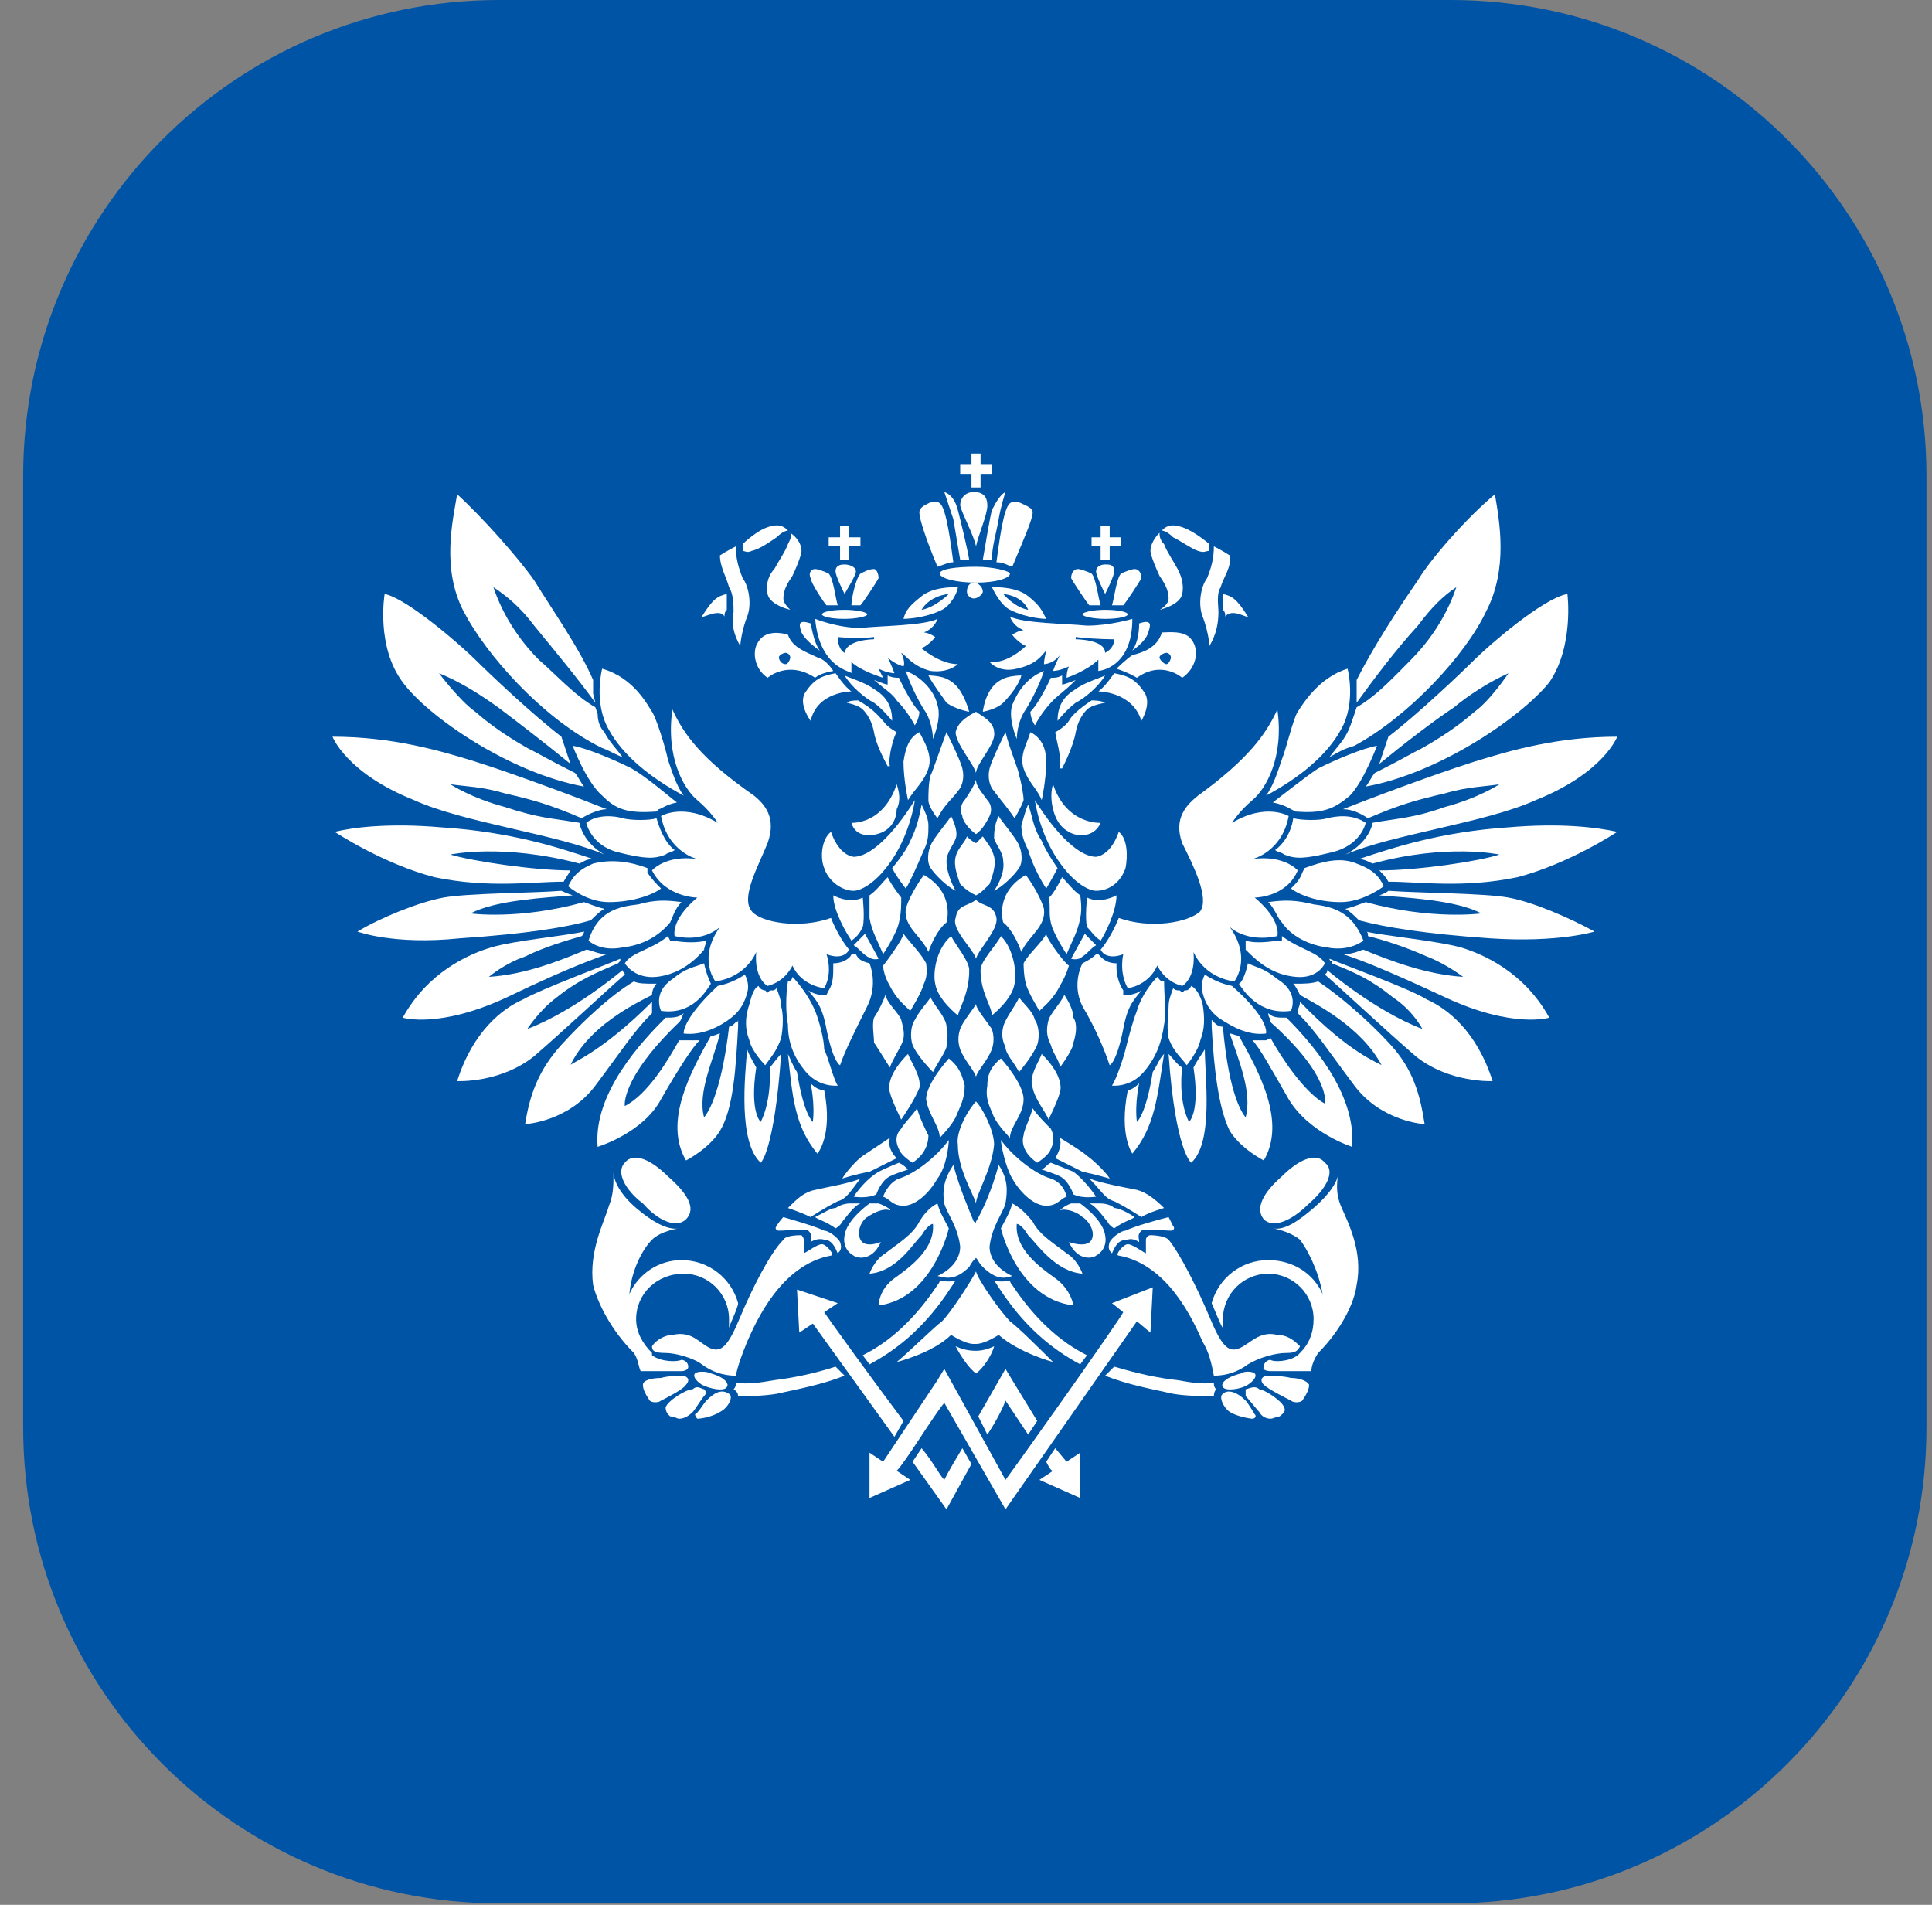 <svg width="71" height="70" viewBox="0 0 71 70" fill="none" xmlns="http://www.w3.org/2000/svg">
<rect x="0" y="0" width="71" height="70" fill="#808080" stroke="none"/>
<g clip-path="url(#clip0_1105_1363)">
<path d="M0.851 17.486C0.851 7.829 8.68 0 18.338 0H53.311C62.968 0 70.797 7.829 70.797 17.486V52.459C70.797 62.117 62.968 69.946 53.311 69.946H18.338C8.68 69.946 0.851 62.117 0.851 52.459V17.486Z" fill="#0054A6"/>
<path d="M24.71 26.072C25.125 26.989 25.793 27.905 27.709 29.237C28.123 29.57 28.539 30.069 28.207 30.986C27.873 31.819 27.207 32.984 27.624 33.485C27.956 33.899 29.373 34.151 30.539 33.733C30.539 33.733 30.786 34.4 31.205 34.9C31.205 34.9 31.038 35.315 30.373 35.066C30.373 35.066 30.622 35.732 30.288 36.316C30.288 36.316 29.454 36.232 29.122 35.483C29.122 35.483 28.873 36.066 28.207 36.232C28.207 36.232 27.709 35.981 27.79 34.983C27.79 34.983 27.458 35.898 26.291 36.066C26.291 36.066 25.625 35.232 26.457 34.066C26.457 34.066 25.874 34.649 24.793 34.4C24.793 34.4 24.627 33.819 25.625 32.984C25.625 32.984 24.461 32.984 23.961 31.985C23.961 31.985 24.461 31.403 25.625 31.569C25.625 31.569 24.542 31.32 24.293 29.988C24.293 29.988 25.125 29.488 26.375 30.237C26.375 30.237 26.125 29.822 25.625 29.403C25.125 28.987 24.461 27.822 24.71 26.072Z" fill="white"/>
<path d="M29.29 39.397C29.122 39.146 29.041 38.897 28.956 38.731C29.122 40.312 29.207 41.395 30.039 42.394C30.039 42.394 30.622 41.727 30.288 40.063C30.122 40.063 29.956 39.978 29.79 39.812C29.79 39.812 29.956 40.561 29.871 41.229C29.871 41.229 29.539 40.978 29.29 39.397Z" fill="white"/>
<path d="M27.791 39.229C27.709 39.063 27.54 38.813 27.458 38.563C27.374 39.563 27.125 41.978 27.957 42.728C27.957 42.728 28.456 42.31 28.707 38.731C28.54 38.897 28.375 39.146 28.29 39.229C28.29 39.229 28.375 40.395 27.957 41.229C27.957 41.229 27.54 40.895 27.791 39.229Z" fill="white"/>
<path d="M25.875 41.063C26.543 40.228 26.792 37.73 26.792 37.73C26.876 37.73 26.959 37.648 27.042 37.564C27.125 37.564 27.125 37.481 27.125 37.481C27.125 37.564 27.125 37.648 27.125 37.73C27.042 39.23 26.959 40.729 26.458 41.561C26.043 42.227 25.211 42.644 25.211 42.644C24.378 41.229 25.377 39.397 26.126 38.065C26.292 38.065 26.376 37.981 26.458 37.981C26.209 38.98 25.626 40.146 25.875 41.063Z" fill="white"/>
<path d="M23.961 36.815C23.961 36.981 23.961 37.066 23.961 37.147C23.961 37.232 23.961 37.232 23.961 37.232C23.295 37.896 22.878 38.563 21.879 39.895C20.879 41.229 19.298 41.312 19.298 41.312C19.466 40.228 19.798 39.312 20.63 38.397C21.464 37.481 22.462 36.564 23.295 36.066C23.461 36.15 23.711 36.15 24.044 36.15C24.127 36.15 24.127 36.15 24.127 36.15C24.044 36.232 23.961 36.398 23.961 36.564C23.295 36.899 21.628 37.73 20.962 39.146C20.962 39.063 22.045 38.731 23.961 36.815Z" fill="white"/>
<path d="M22.712 35.4C22.795 35.315 22.795 35.315 22.795 35.315V35.232C22.211 35.483 19.964 36.316 19.213 36.732C18.464 37.065 17.381 37.896 16.8 39.729C16.8 39.729 18.381 39.812 19.63 38.813C20.879 37.73 22.378 36.316 22.961 35.815C22.961 35.732 22.878 35.732 22.878 35.649C22.878 35.649 21.129 37.147 19.379 37.814C19.379 37.814 19.797 37.147 20.463 36.649C21.296 35.981 21.963 35.732 22.712 35.4Z" fill="white"/>
<path d="M21.379 34.4C21.464 34.317 21.464 34.234 21.464 34.234C20.713 34.4 18.881 34.566 18.048 34.817C17.216 35.066 15.716 35.732 14.801 37.398C14.801 37.398 16.133 37.814 18.631 36.649C21.047 35.483 21.879 35.232 22.296 35.066C21.963 35.066 21.713 34.9 21.545 34.9C20.547 35.315 19.298 35.815 17.966 35.898C17.966 35.898 18.549 35.4 19.298 35.151C19.964 34.817 20.798 34.566 21.379 34.4Z" fill="white"/>
<path d="M21.464 33.151C21.713 33.234 21.879 33.318 22.211 33.401C22.045 33.485 21.879 33.651 21.713 33.819C20.879 34.066 19.38 34.317 16.882 34.483C14.468 34.734 13.136 34.234 13.136 34.234C13.969 33.733 15.384 33.151 16.299 32.984C17.216 32.818 19.631 32.818 20.63 32.735C20.63 32.735 20.798 32.818 21.047 32.902C20.13 32.984 18.214 33.068 17.299 33.567C17.299 33.567 19.048 33.819 21.464 33.151Z" fill="white"/>
<path d="M21.296 31.735C21.463 31.652 21.545 31.569 21.797 31.569C20.547 31.154 18.798 30.569 16.216 30.403C14.301 30.237 12.969 30.403 12.302 30.569C12.302 30.569 14.05 31.735 15.966 32.235C17.966 32.651 19.545 32.401 20.713 32.401C20.797 32.235 20.879 32.153 20.962 31.986C19.63 31.986 17.381 31.652 16.549 31.403C16.549 31.403 18.464 30.986 21.296 31.735Z" fill="white"/>
<path d="M21.296 30.237C21.296 30.32 21.463 30.986 22.211 31.403C20.464 30.652 17.049 30.237 15.218 29.403C12.72 28.405 12.22 27.073 12.22 27.073C14.384 27.073 16.133 27.573 17.466 27.988C19.047 28.488 21.463 29.403 22.295 29.736C22.045 29.736 21.628 29.902 21.379 30.069C20.213 29.57 19.63 29.403 18.549 29.154C17.715 28.905 17.133 28.905 16.55 28.82C16.55 28.82 17.299 29.32 18.549 29.654C19.798 30.069 20.296 30.069 21.296 30.237Z" fill="white"/>
<path d="M21.131 28.405C21.214 28.488 21.38 28.821 21.464 28.905C18.716 28.405 15.717 26.323 14.802 25.076C13.804 23.742 14.136 21.828 14.136 21.828C14.968 21.994 16.968 23.742 17.467 24.242C17.967 24.741 19.547 26.241 20.631 27.073C20.963 28.072 20.963 28.072 20.963 28.072C20.048 27.323 18.965 26.489 18.299 25.991C17.716 25.574 16.968 25.076 16.134 24.741C16.134 24.741 16.883 25.74 17.467 26.157C18.133 26.74 18.799 27.157 19.381 27.489C19.882 27.739 20.131 27.906 21.131 28.405Z" fill="white"/>
<path d="M28.956 36.066C29.041 36.066 29.123 35.981 29.123 35.898C29.29 36.066 29.707 36.564 29.956 37.147C30.122 37.564 30.288 38.231 30.288 38.563C30.454 38.897 30.622 39.646 30.787 39.895C30.787 39.895 30.122 39.978 29.622 39.397C29.123 38.813 28.956 38.231 28.956 37.648C28.873 37.231 28.873 36.564 28.956 36.066Z" fill="white"/>
<path d="M27.873 36.232C27.956 36.398 28.122 36.398 28.122 36.398C28.207 36.483 28.207 36.483 28.207 36.483C28.29 36.398 28.29 36.398 28.29 36.398C28.456 36.398 28.456 36.398 28.539 36.316C28.624 36.564 28.707 36.732 28.707 36.981C28.788 37.231 28.788 37.73 28.707 38.147C28.539 38.647 28.29 38.897 28.122 39.146C28.122 39.146 27.624 38.647 27.54 38.231C27.373 37.814 27.373 37.398 27.54 36.899C27.624 36.564 27.709 36.316 27.873 36.232Z" fill="white"/>
<path d="M26.376 36.232C26.791 36.15 27.125 35.981 27.374 35.815C27.459 35.981 27.54 36.232 27.459 36.483C27.374 36.815 27.208 37.147 26.876 37.398C26.457 37.73 25.793 38.065 25.125 37.981C25.125 37.981 25.044 37.481 26.376 36.232Z" fill="white"/>
<path d="M25.874 35.4C25.958 35.815 26.124 36.15 26.124 36.15C25.958 36.398 25.458 37.315 24.293 37.147C24.293 37.147 23.96 36.483 24.709 35.981C25.209 35.566 25.458 35.566 25.874 35.4Z" fill="white"/>
<path d="M25.959 34.566C25.626 34.649 25.21 34.649 24.711 34.566C24.628 34.566 24.628 34.566 24.628 34.566C24.543 34.4 24.543 34.4 24.543 34.4C23.962 34.9 23.211 34.983 22.962 35.4C22.962 35.4 23.296 35.981 24.128 35.898C24.877 35.815 25.46 35.4 25.875 34.9C25.875 34.817 25.959 34.649 25.959 34.566Z" fill="white"/>
<path d="M24.627 33.899C24.71 33.733 24.793 33.401 25.044 33.151C24.461 33.068 24.044 33.068 23.461 33.234C22.712 33.318 21.963 33.485 21.628 34.566C21.628 34.566 22.045 34.983 22.878 34.817C23.627 34.734 24.21 34.4 24.627 33.899Z" fill="white"/>
<path d="M24.293 32.651C24.127 32.485 23.961 32.319 23.793 32.069C23.793 31.901 23.793 31.901 23.793 31.901C23.129 31.652 22.461 31.569 21.797 31.735C21.212 31.985 21.046 32.235 20.879 32.567C20.879 32.567 21.545 33.151 22.378 33.151C23.21 33.151 23.961 32.902 24.293 32.651Z" fill="white"/>
<path d="M24.46 31.403C24.542 31.32 24.71 31.32 24.793 31.235C24.542 31.069 24.293 30.652 24.127 30.069C23.876 30.154 23.21 30.154 22.878 30.069C22.627 29.988 21.963 29.902 21.545 30.237C21.545 30.237 21.712 31.069 22.712 31.32C23.71 31.569 24.044 31.569 24.46 31.403Z" fill="white"/>
<path d="M24.127 29.822C24.21 29.736 24.21 29.736 24.21 29.736C24.293 29.736 24.461 29.57 24.876 29.488C24.542 29.237 23.793 28.571 23.21 28.239C22.546 27.905 21.545 27.489 21.046 27.406C21.046 27.406 21.545 28.738 22.129 29.237C22.628 29.736 23.044 29.902 24.127 29.822Z" fill="white"/>
<path d="M25.125 29.237C24.876 28.905 24.71 28.405 24.542 27.905C24.461 27.489 24.127 26.407 23.961 26.157C23.793 25.906 23.295 24.908 22.129 24.574C22.129 24.574 21.797 25.825 22.378 26.823C22.878 27.739 23.876 28.571 25.125 29.237Z" fill="white"/>
<path d="M31.454 35.066C31.537 35.232 31.621 35.315 31.953 35.4C31.953 35.4 32.287 36.15 31.87 36.981C31.453 37.814 31.038 38.647 30.872 39.146C30.872 39.146 30.622 39.063 30.372 37.814C30.205 36.899 29.956 36.732 29.706 36.398C29.956 36.564 30.205 36.564 30.205 36.564C30.372 36.564 30.372 36.564 30.372 36.564C30.454 36.398 30.454 36.398 30.454 36.398C30.622 36.15 30.622 35.815 30.622 35.566V35.4C31.038 35.4 31.289 35.151 31.289 35.066C31.289 35.066 31.289 35.066 31.37 35.066C31.454 35.066 31.454 35.066 31.454 35.066Z" fill="white"/>
<path d="M21.797 25.076C21.797 25.242 21.797 25.408 21.797 25.491C21.879 25.825 21.879 25.825 21.879 25.825C21.213 24.908 20.381 23.908 19.63 22.992C19.132 22.326 18.631 21.909 18.132 21.577C18.549 22.826 19.298 23.742 19.798 24.242C20.381 24.74 21.13 25.574 21.879 25.991C21.963 26.241 21.963 26.241 21.963 26.241C21.963 26.489 22.045 26.74 22.211 26.907C22.379 27.239 22.628 27.489 22.878 27.822C22.628 27.739 22.379 27.573 22.129 27.489C21.963 27.406 21.963 27.406 21.963 27.406C19.881 26.323 17.882 24.074 17.05 22.492C16.216 20.911 16.633 19.162 16.8 18.164C17.715 18.996 19.047 20.495 19.63 21.326C20.296 22.41 21.296 23.825 21.797 24.989C21.797 25.076 21.797 25.076 21.797 25.076Z" fill="white"/>
<path d="M50.44 31.735C50.272 31.652 50.106 31.569 49.94 31.569C51.187 31.154 52.937 30.569 55.435 30.403C57.351 30.237 58.683 30.403 59.432 30.569C59.432 30.569 57.683 31.735 55.767 32.235C53.771 32.651 52.187 32.401 51.021 32.401C50.939 32.235 50.855 32.153 50.689 31.986C52.105 31.986 54.354 31.652 55.103 31.403C55.103 31.403 53.186 30.986 50.44 31.735Z" fill="white"/>
<path d="M50.44 30.237C50.44 30.32 50.272 30.986 49.44 31.403C51.187 30.652 54.602 30.237 56.435 29.403C58.934 28.405 59.432 27.073 59.432 27.073C57.267 27.073 55.518 27.573 54.186 27.988C52.604 28.488 50.189 29.403 49.357 29.736C49.689 29.736 50.023 29.902 50.272 30.069C51.44 29.57 52.022 29.403 53.104 29.154C53.937 28.905 54.602 28.905 55.103 28.82C55.103 28.82 54.354 29.32 53.104 29.654C51.938 30.069 51.355 30.069 50.44 30.237Z" fill="white"/>
<path d="M50.523 28.405C50.44 28.488 50.273 28.821 50.189 28.905C52.938 28.405 55.935 26.323 56.935 25.076C57.85 23.742 57.601 21.828 57.601 21.828C56.686 21.994 54.686 23.742 54.187 24.242C53.687 24.741 52.106 26.241 51.022 27.073C50.689 28.072 50.689 28.072 50.689 28.072C51.606 27.323 52.687 26.489 53.438 25.991C53.937 25.574 54.686 25.076 55.435 24.741C55.435 24.741 54.771 25.74 54.187 26.157C53.519 26.74 52.855 27.157 52.272 27.489C51.772 27.739 51.521 27.906 50.523 28.405Z" fill="white"/>
<path d="M49.856 25.076C49.856 25.242 49.856 25.408 49.856 25.491C49.856 25.825 49.856 25.825 49.856 25.825C50.523 24.908 51.272 23.908 52.105 22.992C52.604 22.326 53.021 21.909 53.519 21.577C53.104 22.826 52.355 23.742 51.855 24.242C51.355 24.74 50.605 25.574 49.856 25.991C49.774 26.241 49.774 26.241 49.774 26.241C49.69 26.489 49.608 26.74 49.522 26.907C49.357 27.239 49.108 27.489 48.857 27.822C49.023 27.739 49.273 27.573 49.522 27.489C49.774 27.406 49.774 27.406 49.774 27.406C51.772 26.323 53.853 24.074 54.602 22.492C55.435 20.911 55.103 19.162 54.937 18.164C53.937 18.996 52.604 20.495 52.105 21.326C51.355 22.41 50.44 23.825 49.856 24.989C49.856 25.076 49.856 25.076 49.856 25.076Z" fill="white"/>
<path d="M24.46 37.398C23.627 38.231 21.796 40.146 21.962 42.144C21.962 42.144 23.627 41.646 24.293 40.395C24.958 39.23 25.458 38.479 25.709 38.231C25.541 38.231 25.292 38.231 25.125 38.231C24.958 38.231 24.958 38.231 24.958 38.231C24.542 38.98 23.793 40.228 22.961 40.645C22.961 40.645 22.794 39.646 24.958 37.564C25.043 37.481 25.043 37.398 25.125 37.232C24.958 37.398 24.709 37.398 24.46 37.398Z" fill="white"/>
<path d="M46.943 26.072C46.526 26.989 45.86 27.905 44.028 29.237C43.612 29.57 43.113 30.069 43.446 30.986C43.862 31.819 44.445 32.984 44.111 33.485C43.695 33.899 42.278 34.151 41.114 33.733C41.114 33.733 40.865 34.4 40.448 34.9C40.448 34.9 40.613 35.315 41.279 35.066C41.279 35.066 41.114 35.732 41.446 36.316C41.446 36.316 42.197 36.232 42.53 35.483C42.53 35.483 42.78 36.066 43.446 36.232C43.446 36.232 43.944 35.981 43.862 34.983C43.862 34.983 44.196 35.898 45.36 36.066C45.36 36.066 46.026 35.232 45.194 34.066C45.194 34.066 45.777 34.649 46.943 34.4C46.943 34.4 47.11 33.819 46.109 32.984C46.109 32.984 47.275 32.984 47.692 31.985C47.692 31.985 47.192 31.403 46.026 31.569C46.026 31.569 47.11 31.32 47.358 29.988C47.358 29.988 46.526 29.488 45.276 30.237C45.276 30.237 45.528 29.822 46.026 29.403C46.526 28.987 47.192 27.822 46.943 26.072Z" fill="white"/>
<path d="M42.362 39.397C42.53 39.146 42.61 38.897 42.779 38.731C42.53 40.312 42.446 41.395 41.614 42.394C41.614 42.394 41.114 41.727 41.446 40.063C41.531 40.063 41.695 39.978 41.863 39.812C41.863 39.812 41.695 40.561 41.78 41.229C41.78 41.229 42.112 40.978 42.362 39.397Z" fill="white"/>
<path d="M43.861 39.229C43.943 39.063 44.111 38.813 44.277 38.563C44.277 39.563 44.609 41.978 43.777 42.728C43.777 42.728 43.194 42.31 42.945 38.731C43.112 38.897 43.277 39.146 43.444 39.229C43.444 39.229 43.277 40.395 43.694 41.229C43.694 41.229 44.111 40.895 43.861 39.229Z" fill="white"/>
<path d="M45.776 41.063C45.111 40.228 44.943 37.73 44.943 37.73C44.777 37.73 44.694 37.648 44.609 37.564L44.528 37.481C44.528 37.564 44.528 37.648 44.528 37.73C44.609 39.23 44.777 40.729 45.194 41.561C45.61 42.227 46.443 42.644 46.443 42.644C47.275 41.229 46.275 39.397 45.527 38.065C45.443 38.065 45.275 37.981 45.194 37.981C45.527 38.98 46.026 40.146 45.776 41.063Z" fill="white"/>
<path d="M47.775 36.815C47.775 36.981 47.692 37.066 47.692 37.147C47.692 37.232 47.692 37.232 47.692 37.232C48.358 37.896 48.774 38.563 49.774 39.895C50.774 41.229 52.355 41.312 52.355 41.312C52.187 40.228 51.938 39.312 51.107 38.397C50.272 37.481 49.19 36.564 48.442 36.066C48.191 36.15 47.941 36.15 47.609 36.15H47.526C47.609 36.232 47.692 36.398 47.775 36.564C48.358 36.899 50.023 37.73 50.774 39.146C50.689 39.063 49.608 38.731 47.775 36.815Z" fill="white"/>
<path d="M48.94 35.4C48.94 35.315 48.94 35.315 48.94 35.315C48.857 35.315 48.857 35.232 48.857 35.232C49.44 35.483 51.772 36.316 52.439 36.732C53.187 37.065 54.269 37.896 54.852 39.729C54.852 39.729 53.27 39.812 52.022 38.813C50.774 37.73 49.273 36.316 48.69 35.815C48.774 35.732 48.774 35.732 48.774 35.649C48.774 35.649 50.523 37.147 52.272 37.814C52.272 37.814 51.938 37.147 51.187 36.649C50.357 35.981 49.774 35.732 48.94 35.4Z" fill="white"/>
<path d="M50.272 34.4C50.272 34.317 50.272 34.234 50.189 34.234C50.94 34.4 52.771 34.566 53.687 34.817C54.52 35.066 56.02 35.732 56.935 37.398C56.935 37.398 55.601 37.814 53.104 36.649C50.605 35.483 49.855 35.232 49.357 35.066C49.774 35.066 50.023 34.9 50.106 34.9C51.107 35.315 52.439 35.815 53.771 35.898C53.771 35.898 53.104 35.4 52.439 35.151C51.689 34.817 50.94 34.566 50.272 34.4Z" fill="white"/>
<path d="M50.19 33.151C49.94 33.234 49.774 33.318 49.441 33.401C49.608 33.485 49.774 33.651 49.94 33.819C50.855 34.067 52.355 34.317 54.771 34.483C57.267 34.65 58.599 34.234 58.599 34.234C57.684 33.733 56.352 33.151 55.435 32.984C54.52 32.818 52.106 32.818 51.022 32.735C51.022 32.735 50.94 32.818 50.689 32.902C51.606 32.984 53.519 33.068 54.436 33.567C54.436 33.567 52.604 33.819 50.19 33.151Z" fill="white"/>
<path d="M42.78 36.066C42.611 36.066 42.611 35.981 42.531 35.898C42.363 36.066 41.946 36.564 41.78 37.147C41.614 37.564 41.446 38.231 41.363 38.563C41.279 38.897 41.031 39.646 40.865 39.895C40.865 39.895 41.531 39.978 42.029 39.397C42.531 38.813 42.697 38.231 42.78 37.648C42.863 37.231 42.78 36.564 42.78 36.066Z" fill="white"/>
<path d="M43.778 36.232C43.695 36.398 43.611 36.398 43.528 36.398C43.445 36.483 43.445 36.483 43.445 36.483C43.361 36.398 43.361 36.398 43.361 36.398C43.278 36.398 43.195 36.398 43.113 36.316C43.029 36.564 42.946 36.732 42.946 36.981C42.946 37.231 42.862 37.73 42.946 38.147C43.113 38.647 43.445 38.897 43.611 39.146C43.611 39.146 44.028 38.647 44.111 38.231C44.277 37.814 44.277 37.398 44.196 36.899C44.111 36.564 43.944 36.316 43.778 36.232Z" fill="white"/>
<path d="M45.275 36.232C44.861 36.15 44.527 35.981 44.277 35.815C44.195 35.981 44.111 36.232 44.195 36.483C44.277 36.815 44.444 37.147 44.777 37.398C45.275 37.73 45.859 38.065 46.525 37.981C46.525 37.981 46.691 37.481 45.275 36.232Z" fill="white"/>
<path d="M45.86 35.4C45.777 35.815 45.611 36.15 45.528 36.15C45.692 36.398 46.275 37.315 47.442 37.147C47.442 37.147 47.775 36.483 46.943 35.981C46.443 35.566 46.194 35.566 45.86 35.4Z" fill="white"/>
<path d="M45.777 34.566C46.026 34.649 46.443 34.649 46.943 34.566C47.111 34.566 47.111 34.566 47.111 34.566C47.111 34.4 47.111 34.4 47.111 34.4C47.775 34.9 48.443 34.983 48.69 35.4C48.69 35.4 48.443 35.981 47.609 35.898C46.777 35.815 46.276 35.4 45.777 34.9C45.777 34.817 45.777 34.649 45.777 34.566Z" fill="white"/>
<path d="M47.11 33.899C46.942 33.733 46.859 33.401 46.607 33.151C47.191 33.068 47.608 33.068 48.274 33.234C48.94 33.318 49.689 33.485 50.106 34.566C50.106 34.566 49.607 34.983 48.774 34.817C48.108 34.734 47.442 34.4 47.11 33.899Z" fill="white"/>
<path d="M47.443 32.651C47.609 32.485 47.775 32.319 47.859 32.069C47.941 31.901 47.941 31.901 47.941 31.901C48.607 31.652 49.273 31.486 49.856 31.735C50.523 31.985 50.689 32.235 50.855 32.567C50.855 32.567 50.106 33.151 49.273 33.151C48.442 33.151 47.775 32.902 47.443 32.651Z" fill="white"/>
<path d="M47.192 31.403C47.111 31.32 46.943 31.32 46.86 31.235C47.111 31.069 47.443 30.652 47.526 30.069C47.86 30.154 48.524 30.154 48.775 30.069C49.108 29.988 49.69 29.902 50.19 30.237C50.19 30.237 50.024 31.069 48.941 31.32C47.941 31.569 47.609 31.569 47.192 31.403Z" fill="white"/>
<path d="M47.608 29.822C47.442 29.736 47.442 29.736 47.442 29.736C47.442 29.736 47.191 29.57 46.776 29.488C47.109 29.237 47.94 28.571 48.441 28.239C49.107 27.905 50.105 27.489 50.604 27.406C50.604 27.406 50.105 28.738 49.607 29.237C49.023 29.736 48.606 29.902 47.608 29.822Z" fill="white"/>
<path d="M46.526 29.237C46.776 28.905 46.942 28.405 47.11 27.905C47.275 27.489 47.525 26.407 47.691 26.157C47.859 25.906 48.442 24.908 49.522 24.574C49.522 24.574 49.855 25.825 49.273 26.823C48.774 27.739 47.775 28.571 46.526 29.237Z" fill="white"/>
<path d="M40.28 35.066C40.114 35.232 39.948 35.315 39.781 35.4C39.781 35.4 39.364 36.15 39.781 36.981C40.28 37.814 40.613 38.647 40.78 39.146C40.78 39.146 41.031 39.063 41.279 37.814C41.446 36.899 41.695 36.732 41.946 36.398C41.695 36.564 41.446 36.564 41.446 36.564C41.279 36.564 41.279 36.564 41.279 36.564C41.279 36.398 41.279 36.398 41.279 36.398C41.114 36.15 41.031 35.815 41.031 35.566V35.4C40.613 35.4 40.448 35.151 40.364 35.066C40.364 35.066 40.364 35.066 40.28 35.066Z" fill="white"/>
<path d="M47.275 37.398C48.108 38.231 49.855 40.146 49.689 42.144C49.689 42.144 48.108 41.646 47.358 40.395C46.692 39.23 46.275 38.479 46.026 38.231C46.194 38.231 46.36 38.231 46.526 38.231C46.692 38.147 46.692 38.147 46.692 38.147C47.11 38.897 47.941 40.146 48.69 40.561C48.69 40.561 48.94 39.563 46.692 37.564C46.692 37.398 46.607 37.398 46.607 37.232C46.776 37.398 46.943 37.398 47.275 37.398Z" fill="white"/>
<path d="M34.536 21.078C34.536 20.911 35.119 20.828 35.868 20.828C36.534 20.828 37.117 20.994 37.117 21.078C37.117 21.245 36.618 21.411 35.868 21.411C35.119 21.411 34.536 21.245 34.536 21.078Z" fill="white"/>
<path d="M30.206 22.577C30.206 22.492 30.539 22.41 31.039 22.41C31.454 22.41 31.871 22.492 31.871 22.577C31.871 22.658 31.454 22.743 31.039 22.743C30.539 22.743 30.206 22.658 30.206 22.577Z" fill="white"/>
<path d="M36.118 21.742C36.118 21.827 35.951 21.994 35.785 21.994C35.7 21.994 35.534 21.909 35.534 21.742C35.534 21.576 35.618 21.41 35.785 21.41C35.951 21.41 36.118 21.576 36.118 21.742Z" fill="white"/>
<path d="M34.452 20.828C34.035 19.828 33.787 19.079 33.787 18.828C33.787 18.662 33.953 18.579 34.119 18.496C34.285 18.413 34.452 18.413 34.536 18.496C34.784 18.662 34.953 20.077 35.034 20.662C34.868 20.662 34.702 20.743 34.452 20.828Z" fill="white"/>
<path d="M35.287 20.577C35.367 20.577 35.452 20.577 35.619 20.577C35.535 20.077 35.287 19.079 35.201 18.745C35.119 18.413 34.953 18.164 34.703 18.078C34.703 18.078 34.869 18.579 35.035 19.079C35.119 19.579 35.201 20.077 35.287 20.577Z" fill="white"/>
<path d="M34.619 22.41C33.953 22.743 33.203 22.743 33.203 22.743C33.287 22.41 33.452 22.244 33.868 21.909C34.285 21.577 34.953 21.577 35.2 21.577C35.2 21.743 34.953 22.244 34.619 22.41ZM33.868 22.41C34.368 22.326 34.868 21.828 34.868 21.828C34.119 21.909 33.868 22.41 33.868 22.41Z" fill="white"/>
<path d="M29.956 22.743C29.956 22.743 30.787 23.076 31.622 23.076C32.454 22.992 33.953 22.992 34.452 22.743C34.452 22.743 34.368 23.076 33.953 23.242C33.953 23.242 34.119 23.242 34.368 23.409C34.368 23.409 34.202 23.658 33.869 23.825C33.869 23.825 34.536 24.408 35.2 24.408C35.2 24.408 34.868 24.741 34.202 24.657C33.536 24.491 33.287 24.075 33.12 23.991C33.12 23.991 33.287 24.325 33.203 24.491C33.203 24.491 32.87 24.408 32.621 24.159C32.621 24.159 32.786 24.491 32.87 24.741C32.87 24.741 32.621 24.741 32.288 24.574C32.288 24.574 32.371 24.741 32.454 24.908C32.454 24.908 31.622 24.657 31.289 24.325C31.289 24.325 31.289 24.574 31.289 24.741C31.289 24.657 30.122 24.574 29.956 22.743ZM32.12 23.493C32.12 23.409 32.12 23.409 32.12 23.409C31.537 23.493 30.787 23.409 30.787 23.409C30.787 23.658 30.873 23.908 31.039 23.991C31.122 23.493 32.12 23.493 32.12 23.493Z" fill="white"/>
<path d="M29.79 22.91C29.872 23.325 29.956 23.658 30.122 23.908C30.122 23.908 29.623 23.576 29.455 23.242C29.373 22.992 29.29 22.743 29.79 22.91Z" fill="white"/>
<path d="M30.039 24.159C30.373 24.242 30.622 24.657 30.622 24.657C30.122 24.741 29.956 24.908 29.956 24.908C28.957 24.242 28.208 24.908 28.208 24.908C27.709 24.574 27.625 23.908 27.874 23.576C28.123 23.159 28.707 23.242 28.957 23.326C29.123 23.825 29.707 23.991 30.039 24.159ZM28.873 24.408C28.957 24.408 29.041 24.242 29.041 24.159C29.041 24.075 28.957 23.991 28.873 23.991C28.789 23.991 28.624 24.075 28.624 24.159C28.624 24.242 28.707 24.408 28.873 24.408Z" fill="white"/>
<path d="M30.707 24.74C30.707 24.74 31.039 25.242 31.289 25.408C31.289 25.408 30.039 25.408 29.79 26.489C29.79 26.489 29.29 25.825 29.622 25.408C29.956 24.908 30.288 24.823 30.707 24.74Z" fill="white"/>
<path d="M32.12 24.99C32.12 24.99 32.536 25.157 32.621 25.157C32.621 25.157 32.621 24.908 32.621 24.823C32.786 24.908 32.953 24.908 33.036 24.908C33.036 24.908 33.452 25.825 33.787 26.157C33.787 26.157 33.787 26.407 33.619 26.655C33.619 26.655 33.368 26.157 32.953 25.74C32.786 25.491 32.621 25.408 32.12 24.99Z" fill="white"/>
<path d="M31.039 24.823C31.205 24.908 31.788 25.076 32.12 25.323C32.537 25.574 32.786 25.906 32.786 26.489C32.786 26.489 32.454 26.072 32.12 25.825C31.788 25.657 31.29 25.242 31.039 24.823Z" fill="white"/>
<path d="M31.038 20.743C31.205 20.743 31.454 20.828 31.454 20.994C31.454 21.16 31.122 21.66 31.038 21.827C30.956 21.66 30.706 21.16 30.706 20.994C30.706 20.743 30.956 20.743 31.038 20.743Z" fill="white"/>
<path d="M30.786 22.244C30.706 21.994 30.622 21.245 30.454 21.079C30.288 20.994 30.039 20.911 29.956 20.911C29.79 20.911 29.707 21.079 29.79 21.245C29.79 21.411 30.288 22.16 30.372 22.244C30.539 22.244 30.454 22.244 30.786 22.244Z" fill="white"/>
<path d="M31.289 22.244C31.289 21.994 31.453 21.245 31.621 21.079C31.787 20.994 31.953 20.911 32.12 20.911C32.204 20.911 32.287 21.079 32.287 21.245C32.204 21.411 31.706 22.16 31.621 22.244C31.537 22.244 31.537 22.244 31.289 22.244Z" fill="white"/>
<path d="M31.621 19.745H31.205V19.33H30.872V19.745H30.454V20.077H30.872V20.577H31.205V20.077H31.621V19.745Z" fill="white"/>
<path d="M26.624 22.658C26.624 22.576 26.624 22.492 26.709 22.41C26.709 22.16 26.709 21.994 26.709 21.828C26.375 21.909 26.207 21.994 25.792 22.658C25.792 22.743 26.456 22.326 26.624 22.658Z" fill="white"/>
<path d="M27.207 23.742C27.207 23.576 27.292 23.076 27.458 22.658C27.624 22.244 27.54 21.577 27.292 21.245C27.124 20.828 27.041 20.496 27.041 20.077C27.041 20.077 26.709 20.245 26.457 20.411C26.457 20.828 26.709 21.245 26.791 21.577C26.958 21.828 26.958 22.244 26.958 22.492C26.875 22.91 26.958 23.326 27.207 23.742Z" fill="white"/>
<path d="M27.292 20.245C27.292 20.245 27.292 20.077 27.292 19.996C27.292 19.996 27.873 19.411 28.374 19.33C28.707 19.245 28.873 19.411 28.956 19.496C28.956 19.496 28.788 19.496 28.539 19.745C28.29 19.911 27.956 20.162 27.624 20.245C27.458 20.329 27.373 20.245 27.292 20.245Z" fill="white"/>
<path d="M29.041 19.579C29.29 19.745 29.455 19.996 29.455 20.245C29.455 20.411 29.207 20.994 29.123 21.16C28.956 21.411 28.789 21.66 28.789 21.994C28.789 22.16 28.956 22.326 29.041 22.41C29.041 22.41 28.291 22.244 28.207 21.827C28.123 21.411 28.291 21.078 28.457 20.911C28.54 20.743 28.873 20.245 28.956 19.996C29.041 19.828 29.123 19.662 29.041 19.579Z" fill="white"/>
<path d="M33.287 24.657C33.452 25.157 33.702 25.657 33.953 26.072C34.202 26.407 34.285 26.907 34.285 27.156C34.285 27.156 34.619 26.407 34.451 25.906C34.368 25.491 33.953 24.908 33.287 24.657Z" fill="white"/>
<path d="M34.118 24.823C34.118 24.823 34.618 24.823 34.867 24.989C35.2 25.157 35.45 25.574 35.618 26.157C35.618 26.157 35.118 26.072 34.783 25.824C34.618 25.574 34.285 25.157 34.118 24.823Z" fill="white"/>
<path d="M31.537 25.74C31.453 25.74 31.204 25.74 31.121 25.825C31.121 25.825 31.537 25.906 31.706 26.072C31.87 26.241 32.038 26.489 32.119 26.907C32.204 27.406 32.536 27.988 32.621 28.156C32.702 28.156 32.702 28.156 32.702 28.156C32.621 27.822 32.87 26.989 32.953 26.907C32.953 26.907 32.621 26.74 32.453 26.489C32.287 26.323 32.119 26.072 31.537 25.74Z" fill="white"/>
<path d="M33.787 26.907C33.953 27.24 34.285 27.739 34.119 28.239C33.953 28.738 33.619 28.987 33.369 29.404C33.369 29.404 33.203 28.654 33.203 27.989C33.287 27.406 33.452 27.073 33.787 26.907Z" fill="white"/>
<path d="M34.783 26.907C34.783 26.907 35.286 27.905 35.366 28.239C35.45 28.571 35.366 28.905 35.2 29.071C35.034 29.32 34.701 29.57 34.451 30.07C34.451 30.07 34.118 29.654 34.118 29.404C34.118 29.237 34.118 28.738 34.202 28.488C34.285 28.322 34.535 27.573 34.783 26.907Z" fill="white"/>
<path d="M34.953 29.988C34.868 30.154 34.285 30.82 34.202 31.069C34.119 31.235 34.035 31.652 34.202 31.901C34.368 32.153 34.784 32.567 35.119 32.735C35.119 32.735 34.784 32.153 34.784 31.652C34.784 31.32 35.034 31.069 35.119 30.82C35.2 30.652 35.119 30.32 34.953 29.988Z" fill="white"/>
<path d="M33.869 29.57C33.953 29.736 34.119 30.07 34.119 30.32C34.119 30.652 34.119 30.903 33.953 31.235C33.703 31.82 33.452 32.401 33.287 32.652C33.287 32.652 32.954 32.235 32.786 31.901C32.786 31.901 33.287 31.32 33.452 30.903C33.703 30.403 33.787 29.988 33.869 29.57Z" fill="white"/>
<path d="M33.62 29.403C33.62 29.403 33.452 30.737 32.622 31.819C32.12 32.485 31.622 32.735 31.371 32.735C30.956 32.735 30.455 32.401 30.289 31.901C30.122 31.486 30.206 30.82 30.539 30.569C30.539 30.569 30.787 31.403 31.371 31.486C31.954 31.486 32.786 30.737 33.62 29.403Z" fill="white"/>
<path d="M32.953 28.821C33.036 29.071 33.119 29.404 32.953 29.736C32.953 30.07 32.785 30.403 32.453 30.569C32.12 30.737 31.453 30.82 31.289 30.237C31.289 30.237 32.453 30.32 32.953 28.821Z" fill="white"/>
<path d="M34.953 34.4C35.119 34.734 35.619 35.315 35.619 35.649C35.619 36.483 35.287 36.981 35.201 37.315C35.201 37.315 34.452 36.732 34.369 36.15C34.285 35.815 34.369 34.9 34.953 34.4Z" fill="white"/>
<path d="M34.119 34.983C34.202 34.734 34.451 34.151 34.783 33.899C34.783 33.899 35.119 32.818 33.953 32.153C33.953 32.153 33.452 32.818 33.287 33.401C33.202 34.066 33.868 34.4 34.119 34.983Z" fill="white"/>
<path d="M32.621 32.235C32.454 32.401 32.205 32.735 31.954 32.902C31.954 32.902 31.954 33.401 31.954 33.733C32.038 34.234 32.288 34.65 32.454 35.066C32.454 35.066 32.953 34.317 33.037 33.899C33.12 33.567 33.12 33.234 33.12 32.984C33.12 32.984 32.786 32.567 32.621 32.235Z" fill="white"/>
<path d="M31.289 34.566C31.122 34.317 30.622 33.485 30.622 32.902C30.622 32.902 31.205 33.234 31.706 32.984C31.706 32.984 31.788 33.733 31.706 34.066C31.622 34.234 31.537 34.4 31.289 34.566Z" fill="white"/>
<path d="M31.371 34.734C31.454 34.649 31.706 34.4 31.788 34.317C31.788 34.317 32.204 35.066 32.287 35.232C32.287 35.232 32.12 35.315 31.871 35.151C31.621 34.983 31.621 34.9 31.371 34.734Z" fill="white"/>
<path d="M33.203 34.317C33.203 34.483 32.537 35.4 32.454 35.483C32.454 35.483 32.454 35.815 32.703 36.232C32.953 36.732 33.287 36.981 33.452 37.147C33.452 37.147 33.869 36.483 33.953 36.15C34.119 35.815 34.035 35.483 34.035 35.4C33.869 35.066 33.452 34.649 33.203 34.317Z" fill="white"/>
<path d="M34.202 36.649C34.285 36.899 34.784 37.398 34.784 37.73C34.868 38.065 34.784 38.313 34.784 38.479C34.702 38.731 34.452 39.063 34.285 39.397C34.285 39.397 33.703 38.812 33.536 38.397C33.452 38.147 33.452 37.73 33.62 37.481C33.787 37.147 34.035 36.899 34.202 36.649Z" fill="white"/>
<path d="M32.537 36.564C32.622 36.899 33.037 37.232 33.12 37.481C33.203 37.815 33.288 38.065 33.12 38.397C32.954 38.731 32.786 38.98 32.703 39.23C32.703 39.23 32.288 38.563 32.12 38.313C32.12 38.065 32.039 37.648 32.12 37.398C32.288 37.147 32.454 36.815 32.537 36.564Z" fill="white"/>
<path d="M34.869 38.897C34.869 38.897 34.035 39.812 34.035 40.395C34.12 40.978 34.536 41.395 34.536 41.812C34.536 41.812 34.953 41.395 35.119 41.063C35.287 40.644 35.452 40.395 35.452 39.895C35.367 39.563 35.287 39.23 34.869 38.897Z" fill="white"/>
<path d="M33.369 38.731C33.452 38.98 33.869 39.563 33.788 39.978C33.62 40.395 33.288 40.895 33.12 41.144C33.12 41.144 32.786 40.478 32.703 40.146C32.622 39.895 32.703 39.397 33.369 38.731Z" fill="white"/>
<path d="M41.446 22.577C41.446 22.492 41.114 22.41 40.612 22.41C40.198 22.41 39.78 22.492 39.78 22.577C39.78 22.658 40.198 22.743 40.612 22.743C41.114 22.743 41.446 22.658 41.446 22.577Z" fill="white"/>
<path d="M35.868 20.077C35.952 19.662 36.285 18.913 36.285 18.579C36.285 18.247 36.118 18.078 35.785 18.078C35.535 18.078 35.287 18.247 35.287 18.579C35.367 18.913 35.785 19.662 35.868 20.077Z" fill="white"/>
<path d="M37.2 20.828C37.616 19.828 37.95 19.079 37.95 18.828C37.95 18.662 37.698 18.579 37.533 18.496C37.366 18.413 37.2 18.413 37.116 18.496C36.867 18.662 36.7 20.077 36.618 20.662C36.867 20.662 36.95 20.743 37.2 20.828Z" fill="white"/>
<path d="M36.451 20.577C36.367 20.577 36.202 20.577 36.117 20.577C36.202 20.077 36.367 19.079 36.451 18.745C36.619 18.413 36.783 18.164 36.951 18.078C36.951 18.078 36.783 18.579 36.7 19.079C36.619 19.579 36.451 20.077 36.451 20.577Z" fill="white"/>
<path d="M36.451 21.577C36.7 21.577 37.366 21.577 37.784 21.909C38.2 22.244 38.283 22.41 38.449 22.743C38.449 22.743 37.784 22.743 37.117 22.41C36.783 22.244 36.534 21.743 36.451 21.577ZM36.868 21.828C36.868 21.828 37.284 22.326 37.784 22.41C37.784 22.41 37.617 21.909 36.868 21.828Z" fill="white"/>
<path d="M40.363 24.657C40.363 24.574 40.363 24.242 40.363 24.242C39.948 24.657 39.197 24.908 39.197 24.908C39.197 24.657 39.282 24.491 39.282 24.491C38.95 24.657 38.699 24.657 38.699 24.657C38.781 24.408 38.95 24.075 38.95 24.075C38.699 24.408 38.365 24.408 38.365 24.408C38.365 24.242 38.448 23.908 38.448 23.908C38.282 24.075 38.116 24.408 37.366 24.574C36.7 24.741 36.366 24.325 36.366 24.325C37.033 24.408 37.698 23.742 37.698 23.742C37.366 23.576 37.2 23.326 37.2 23.326C37.449 23.159 37.616 23.159 37.616 23.159C37.2 22.992 37.117 22.658 37.117 22.658C37.616 22.91 39.116 22.91 39.948 22.992C40.78 22.992 41.613 22.743 41.613 22.743C41.613 24.574 40.363 24.657 40.363 24.657ZM40.612 23.991C40.78 23.908 40.946 23.742 40.946 23.493C40.946 23.493 40.199 23.493 39.531 23.409C39.531 23.493 39.531 23.493 39.531 23.493C39.531 23.493 40.612 23.493 40.612 23.991Z" fill="white"/>
<path d="M41.863 22.91C41.863 23.325 41.78 23.658 41.614 23.908C41.614 23.908 42.112 23.576 42.197 23.242C42.278 22.992 42.363 22.743 41.863 22.91Z" fill="white"/>
<path d="M42.697 23.242C42.946 23.242 43.529 23.159 43.778 23.493C44.112 23.908 43.944 24.574 43.446 24.908C43.446 24.908 42.697 24.242 41.78 24.908C41.78 24.908 41.531 24.741 41.031 24.574C41.031 24.574 41.363 24.242 41.614 24.075C41.946 23.991 42.531 23.825 42.697 23.242ZM43.029 24.159C43.029 24.075 42.946 23.991 42.863 23.991C42.78 23.991 42.611 24.075 42.611 24.159C42.611 24.242 42.78 24.408 42.863 24.408C42.946 24.408 43.029 24.242 43.029 24.159Z" fill="white"/>
<path d="M40.946 24.74C40.946 24.74 40.612 25.242 40.363 25.408C40.363 25.408 41.613 25.408 41.945 26.489C41.945 26.489 42.362 25.825 42.028 25.408C41.695 24.908 41.362 24.823 40.946 24.74Z" fill="white"/>
<path d="M39.532 24.99C39.532 24.99 39.116 25.157 39.032 25.157C39.032 25.157 39.032 24.908 39.032 24.823C38.866 24.908 38.781 24.908 38.617 24.908C38.617 24.908 38.2 25.825 37.866 26.157C37.866 26.157 37.866 26.407 38.032 26.655C38.032 26.655 38.283 26.157 38.7 25.74C38.95 25.491 39.116 25.408 39.532 24.99Z" fill="white"/>
<path d="M40.612 24.823C40.448 24.908 39.865 25.076 39.531 25.323C39.116 25.574 38.865 25.906 38.865 26.489C38.865 26.489 39.197 26.072 39.531 25.825C39.865 25.657 40.363 25.242 40.612 24.823Z" fill="white"/>
<path d="M40.613 20.743C40.448 20.743 40.28 20.828 40.28 20.994C40.28 21.16 40.531 21.66 40.613 21.827C40.697 21.66 40.946 21.16 40.946 20.994C40.946 20.743 40.78 20.743 40.613 20.743Z" fill="white"/>
<path d="M40.865 22.244C40.947 21.994 41.031 21.245 41.197 21.079C41.363 20.994 41.614 20.911 41.696 20.911C41.863 20.911 41.946 21.079 41.946 21.245C41.863 21.411 41.363 22.16 41.279 22.244C41.114 22.244 41.197 22.244 40.865 22.244Z" fill="white"/>
<path d="M40.448 22.244C40.364 21.994 40.28 21.245 40.114 21.079C39.948 20.994 39.697 20.911 39.614 20.911C39.448 20.911 39.364 21.079 39.364 21.245C39.448 21.411 39.948 22.16 40.031 22.244C40.114 22.244 40.114 22.244 40.448 22.244Z" fill="white"/>
<path d="M40.114 19.745H40.447V19.33H40.78V19.745H41.196V20.077H40.78V20.577H40.447V20.077H40.114V19.745Z" fill="white"/>
<path d="M35.287 17.081H35.701V16.665H36.035V17.081H36.451V17.413H36.035V17.913H35.701V17.413H35.287V17.081Z" fill="white"/>
<path d="M45.028 22.658C45.028 22.576 45.028 22.492 44.944 22.41C44.944 22.16 44.944 21.994 44.944 21.828C45.276 21.909 45.443 21.994 45.86 22.658C45.86 22.743 45.276 22.326 45.028 22.658Z" fill="white"/>
<path d="M44.445 23.742C44.445 23.576 44.36 23.076 44.196 22.658C44.028 22.244 44.111 21.577 44.36 21.245C44.528 20.828 44.609 20.496 44.609 20.077C44.609 20.077 44.943 20.245 45.194 20.411C45.275 20.828 44.943 21.245 44.861 21.577C44.694 21.828 44.777 22.244 44.777 22.492C44.777 22.91 44.694 23.326 44.445 23.742Z" fill="white"/>
<path d="M44.445 20.245C44.445 20.245 44.445 20.077 44.445 19.996C44.445 19.996 43.778 19.411 43.278 19.33C42.946 19.245 42.78 19.411 42.697 19.496C42.697 19.496 42.863 19.496 43.113 19.745C43.446 19.911 43.778 20.162 44.028 20.245C44.278 20.329 44.278 20.245 44.445 20.245Z" fill="white"/>
<path d="M42.611 19.579C42.446 19.745 42.278 19.996 42.278 20.245C42.278 20.411 42.53 20.994 42.611 21.16C42.779 21.411 42.946 21.66 42.946 21.994C42.946 22.16 42.779 22.326 42.611 22.41C42.611 22.41 43.361 22.244 43.446 21.827C43.529 21.411 43.361 21.078 43.278 20.911C43.195 20.743 42.863 20.245 42.779 19.996C42.611 19.828 42.611 19.662 42.611 19.579Z" fill="white"/>
<path d="M38.366 24.657C38.2 25.157 37.95 25.657 37.698 26.072C37.449 26.407 37.366 26.907 37.366 27.156C37.366 27.156 37.034 26.407 37.2 25.906C37.366 25.491 37.698 24.908 38.366 24.657Z" fill="white"/>
<path d="M37.534 24.823C37.534 24.823 37.034 24.823 36.783 24.989C36.451 25.157 36.202 25.574 36.117 26.157C36.117 26.157 36.619 26.072 36.868 25.824C37.117 25.574 37.449 25.157 37.534 24.823Z" fill="white"/>
<path d="M40.115 25.74C40.2 25.74 40.449 25.74 40.613 25.825C40.613 25.825 40.115 25.906 39.949 26.072C39.781 26.241 39.615 26.489 39.532 26.907C39.449 27.406 39.117 28.072 39.032 28.239C38.951 28.239 38.951 28.239 38.951 28.239C39.032 27.822 38.782 27.073 38.782 26.907C38.782 26.907 39.117 26.74 39.283 26.489C39.365 26.323 39.615 26.072 40.115 25.74Z" fill="white"/>
<path d="M37.865 26.907C37.784 27.24 37.448 27.739 37.616 28.239C37.784 28.738 38.116 28.987 38.282 29.404C38.282 29.404 38.448 28.654 38.448 27.989C38.448 27.406 38.199 27.073 37.865 26.907Z" fill="white"/>
<path d="M35.868 28.405C35.868 28.072 36.618 27.323 36.534 26.907C36.534 26.489 35.951 26.241 35.868 26.157C35.7 26.241 35.2 26.489 35.119 26.907C35.119 27.323 35.785 28.072 35.868 28.405Z" fill="white"/>
<path d="M36.951 26.907C36.951 26.907 36.451 27.905 36.367 28.239C36.285 28.571 36.367 28.905 36.534 29.071C36.7 29.32 36.951 29.57 37.285 30.07C37.285 30.07 37.534 29.654 37.617 29.404C37.617 29.237 37.534 28.738 37.45 28.488C37.45 28.322 37.117 27.573 36.951 26.907Z" fill="white"/>
<path d="M35.867 30.652C36.116 30.486 36.284 30.154 36.365 29.988C36.45 29.822 36.45 29.57 36.284 29.404C36.116 29.154 35.867 28.905 35.867 28.654C35.784 28.905 35.618 29.154 35.45 29.404C35.286 29.57 35.286 29.822 35.366 29.988C35.366 30.154 35.618 30.486 35.867 30.652Z" fill="white"/>
<path d="M36.699 29.988C36.782 30.154 37.365 30.82 37.448 31.069C37.533 31.235 37.616 31.652 37.448 31.901C37.284 32.153 36.867 32.567 36.533 32.735C36.533 32.735 36.95 32.153 36.867 31.652C36.867 31.32 36.618 31.069 36.533 30.82C36.533 30.652 36.533 30.32 36.699 29.988Z" fill="white"/>
<path d="M37.784 29.57C37.698 29.736 37.617 30.07 37.534 30.32C37.534 30.652 37.617 30.903 37.784 31.235C37.95 31.82 38.283 32.401 38.449 32.652C38.449 32.652 38.699 32.235 38.865 31.901C38.865 31.901 38.449 31.32 38.283 30.903C37.95 30.403 37.95 29.988 37.784 29.57Z" fill="white"/>
<path d="M38.031 29.403C38.031 29.403 38.199 30.737 39.031 31.819C39.53 32.485 40.03 32.735 40.279 32.735C40.779 32.735 41.196 32.401 41.362 31.901C41.445 31.486 41.445 30.82 41.113 30.569C41.113 30.569 40.864 31.403 40.279 31.486C39.697 31.486 38.864 30.737 38.031 29.403Z" fill="white"/>
<path d="M38.699 28.821C38.616 29.071 38.616 29.404 38.699 29.736C38.78 30.07 38.949 30.403 39.282 30.569C39.531 30.737 40.198 30.82 40.447 30.237C40.447 30.237 39.197 30.32 38.699 28.821Z" fill="white"/>
<path d="M35.868 32.903C36.034 32.818 36.117 32.735 36.366 32.486C36.451 32.235 36.618 31.82 36.534 31.486C36.451 31.154 36.285 30.986 36.117 30.737C36.034 30.82 35.951 30.903 35.868 30.986C35.7 30.903 35.619 30.82 35.534 30.737C35.451 30.986 35.2 31.154 35.119 31.486C35.034 31.82 35.2 32.235 35.286 32.486C35.534 32.735 35.7 32.818 35.868 32.903Z" fill="white"/>
<path d="M35.868 35.232C35.951 34.9 36.7 34.151 36.618 33.733C36.534 33.234 36.117 33.318 35.868 33.068C35.534 33.318 35.2 33.234 35.119 33.733C34.953 34.151 35.785 34.9 35.868 35.232Z" fill="white"/>
<path d="M36.783 34.4C36.618 34.734 36.034 35.315 36.034 35.649C36.034 36.483 36.451 36.981 36.451 37.315C36.451 37.315 37.2 36.732 37.284 36.15C37.366 35.815 37.284 34.9 36.783 34.4Z" fill="white"/>
<path d="M37.533 34.983C37.449 34.734 37.199 34.151 36.867 33.899C36.867 33.899 36.533 32.818 37.698 32.153C37.698 32.153 38.199 32.818 38.365 33.401C38.448 34.066 37.784 34.4 37.533 34.983Z" fill="white"/>
<path d="M39.032 32.235C39.198 32.401 39.449 32.735 39.698 32.902C39.698 32.902 39.781 33.401 39.698 33.733C39.615 34.234 39.364 34.65 39.198 35.066C39.198 35.066 38.7 34.317 38.617 33.899C38.534 33.567 38.617 33.234 38.534 32.984C38.617 32.984 38.866 32.567 39.032 32.235Z" fill="white"/>
<path d="M40.448 34.566C40.613 34.317 41.031 33.485 41.031 32.902C41.031 32.902 40.448 33.234 39.948 32.984C39.948 32.984 39.865 33.733 39.948 34.066C40.114 34.234 40.199 34.4 40.448 34.566Z" fill="white"/>
<path d="M40.28 34.734C40.199 34.649 39.948 34.4 39.865 34.317C39.865 34.317 39.448 35.066 39.364 35.232C39.364 35.232 39.614 35.315 39.781 35.151C40.031 34.983 40.031 34.9 40.28 34.734Z" fill="white"/>
<path d="M38.449 34.317C38.449 34.483 39.116 35.4 39.282 35.483C39.282 35.483 39.198 35.815 38.95 36.232C38.699 36.732 38.365 36.981 38.199 37.147C38.199 37.147 37.784 36.483 37.698 36.15C37.617 35.815 37.617 35.483 37.617 35.4C37.784 35.066 38.282 34.649 38.449 34.317Z" fill="white"/>
<path d="M35.867 39.563C35.95 39.312 36.284 38.98 36.45 38.563C36.533 38.313 36.533 38.065 36.45 37.815C36.284 37.564 35.867 37.066 35.867 36.899C35.784 37.066 35.366 37.564 35.286 37.815C35.2 38.065 35.2 38.313 35.286 38.563C35.45 38.98 35.784 39.312 35.867 39.563Z" fill="white"/>
<path d="M37.449 36.649C37.366 36.899 36.951 37.398 36.868 37.73C36.783 38.065 36.868 38.313 36.951 38.479C36.951 38.731 37.284 39.063 37.449 39.397C37.449 39.397 37.95 38.812 38.117 38.397C38.2 38.147 38.2 37.73 38.032 37.481C37.95 37.147 37.617 36.899 37.449 36.649Z" fill="white"/>
<path d="M39.115 36.564C38.949 36.899 38.616 37.232 38.533 37.481C38.448 37.815 38.448 38.065 38.616 38.397C38.699 38.731 38.949 38.98 38.949 39.23C38.949 39.23 39.448 38.563 39.448 38.313C39.531 38.065 39.614 37.648 39.448 37.398C39.448 37.147 39.282 36.815 39.115 36.564Z" fill="white"/>
<path d="M35.867 44.225C35.867 43.892 36.45 42.977 36.533 42.062C36.533 41.561 36.117 40.729 35.867 40.478C35.618 40.729 35.118 41.561 35.2 42.062C35.2 42.977 35.784 43.892 35.867 44.225Z" fill="white"/>
<path d="M36.783 38.897C36.783 38.897 37.616 39.812 37.616 40.395C37.616 40.978 37.116 41.395 37.116 41.812C37.116 41.812 36.7 41.395 36.533 41.063C36.366 40.644 36.201 40.395 36.284 39.895C36.284 39.563 36.366 39.23 36.783 38.897Z" fill="white"/>
<path d="M38.283 38.731C38.2 38.98 37.784 39.563 37.95 39.978C38.032 40.395 38.449 40.895 38.533 41.144C38.533 41.144 38.865 40.478 38.95 40.146C39.032 39.895 38.95 39.397 38.283 38.731Z" fill="white"/>
<path d="M36.366 45.807C36.451 45.058 36.867 44.559 36.951 44.225C37.034 43.727 37.034 43.31 36.7 42.81C36.451 43.727 36.117 44.475 35.868 44.892V44.975C35.868 44.975 35.868 44.892 35.785 44.892C35.619 44.475 35.286 43.727 35.034 42.81C34.702 43.31 34.619 43.727 34.702 44.225C34.784 44.559 35.2 45.058 35.286 45.807C35.286 46.558 34.452 46.89 34.452 46.89C34.784 46.975 35.119 47.056 35.619 46.558C35.7 46.39 35.785 46.307 35.868 46.224C35.951 46.307 35.951 46.39 36.117 46.558C36.618 47.056 36.951 46.975 37.2 46.89C37.2 46.89 36.366 46.558 36.366 45.807Z" fill="white"/>
<path d="M33.702 40.729C33.786 41.063 34.034 41.561 34.119 41.727C34.119 41.978 34.034 42.394 33.536 42.728C33.536 42.728 33.119 42.476 33.036 42.227C32.87 41.893 32.953 41.645 33.119 41.478C33.202 41.312 33.536 40.978 33.702 40.729Z" fill="white"/>
<path d="M34.868 41.893C34.868 42.062 34.784 42.893 34.451 43.31C34.119 43.893 33.619 44.309 33.203 44.309C32.786 44.309 32.703 44.06 32.454 43.976C32.454 43.976 32.621 43.476 33.036 43.31C33.619 43.144 34.451 42.476 34.868 41.893Z" fill="white"/>
<path d="M33.369 42.977C33.287 42.893 33.203 42.81 33.036 42.728C33.036 42.728 32.621 42.893 32.287 43.06C31.871 43.31 31.537 43.726 31.371 43.976C31.371 43.976 31.871 44.06 32.204 43.892C32.204 43.892 32.37 43.394 32.703 43.227C32.87 43.144 33.119 43.06 33.369 42.977Z" fill="white"/>
<path d="M32.953 42.561C32.786 42.394 32.621 42.144 32.703 41.812C32.703 41.812 31.954 42.31 31.706 42.476C31.454 42.644 31.038 43.143 30.955 43.31C30.955 43.31 31.454 43.143 31.954 43.06C32.453 42.81 32.786 42.644 32.953 42.561Z" fill="white"/>
<path d="M31.621 43.309C31.289 43.476 30.288 43.643 29.956 43.726C29.539 43.809 29.29 44.06 28.956 44.392C28.956 44.392 29.454 44.558 29.79 44.726C29.79 44.726 30.288 44.392 30.786 44.143C31.122 44.06 31.289 43.726 31.621 43.309Z" fill="white"/>
<path d="M30.786 46.058C30.872 45.975 30.955 45.89 30.872 45.642C30.786 45.475 30.454 45.224 30.288 45.224C29.955 45.058 29.04 44.807 28.788 44.726C28.788 44.726 28.623 44.892 28.539 45.058C28.456 45.14 28.539 45.224 28.623 45.224C28.956 45.224 29.539 45.14 29.706 45.224C29.871 45.39 29.789 45.475 29.789 45.642C29.789 45.642 30.038 45.475 30.288 45.556C30.454 45.556 30.621 45.642 30.786 46.058Z" fill="white"/>
<path d="M29.956 44.726C30.039 44.808 30.373 44.892 30.706 45.14C30.706 45.14 30.873 45.058 30.956 44.892C31.039 44.808 31.371 44.309 31.622 44.225C31.622 44.225 31.371 44.225 31.205 44.225C31.205 44.225 30.956 44.225 30.706 44.392C30.539 44.392 30.288 44.558 29.956 44.726Z" fill="white"/>
<path d="M32.288 44.225C32.288 44.225 32.205 44.225 31.954 44.225C31.954 44.225 31.122 44.808 31.039 45.391C30.956 45.807 31.205 46.058 31.371 46.141C31.454 46.224 32.038 46.39 32.371 45.643C32.371 45.643 31.788 45.89 31.622 45.557C31.454 45.224 31.706 44.808 31.871 44.726C32.12 44.559 32.454 44.392 32.703 44.475C32.786 44.475 32.537 44.309 32.288 44.225Z" fill="white"/>
<path d="M27.041 50.555C27.125 50.138 27.292 49.72 27.458 49.306C27.79 48.556 28.707 46.474 30.539 46.141C30.706 46.141 30.373 45.723 30.205 45.723C30.039 45.723 29.707 45.975 29.539 46.058C29.539 46.058 29.539 45.643 29.539 45.557C29.539 45.475 29.454 45.391 29.454 45.391C29.373 45.391 28.873 45.391 28.789 45.557C28.29 46.058 27.624 47.39 27.207 48.388C26.791 49.388 26.542 49.72 26.125 49.554C25.709 49.388 25.459 48.889 24.71 49.056C24.461 49.056 24.127 49.222 23.961 49.472C23.961 49.64 24.044 49.72 24.461 49.72C24.793 49.72 25.459 49.888 25.793 50.138C26.125 50.388 26.542 50.555 27.041 50.555Z" fill="white"/>
<path d="M34.452 44.225C34.536 44.559 34.702 44.808 34.868 45.14C34.868 45.14 34.285 47.722 32.288 47.973C32.288 47.973 32.288 47.39 32.87 46.974C33.452 46.558 34.368 45.89 34.285 44.975C34.285 44.975 34.119 44.975 33.869 45.391C33.536 45.723 32.953 46.724 31.954 46.807C31.954 46.807 32.12 46.307 32.537 46.058C32.953 45.723 33.536 45.391 33.787 44.892C34.035 44.475 34.285 44.309 34.452 44.225Z" fill="white"/>
<path d="M33.536 53.717C34.783 55.467 34.783 55.467 34.783 55.467C35.7 53.801 35.7 53.801 35.7 53.801C35.366 53.219 35.366 53.219 35.366 53.219C35.118 53.635 34.868 54.051 34.702 54.384C34.535 54.218 34.285 53.717 33.868 53.219C33.536 53.717 33.536 53.717 33.536 53.717Z" fill="white"/>
<path d="M33.203 52.219C31.954 50.555 30.454 48.472 30.288 48.222C30.787 47.889 30.787 47.889 30.787 47.889C29.29 47.39 29.29 47.39 29.29 47.39C29.373 48.972 29.373 48.972 29.373 48.972C29.872 48.639 29.872 48.639 29.872 48.639C32.87 52.802 32.87 52.802 32.87 52.802C33.203 52.219 33.203 52.219 33.203 52.219Z" fill="white"/>
<path d="M22.961 42.728C23.294 42.31 23.96 42.644 24.542 43.227C25.209 43.809 25.625 44.392 25.209 44.807C24.875 45.14 24.21 44.892 23.627 44.225C22.961 43.726 22.627 43.06 22.961 42.728Z" fill="white"/>
<path d="M23.961 49.804C23.961 49.72 23.961 49.72 23.961 49.72C23.628 49.388 23.377 48.972 23.377 48.473C23.377 47.556 24.128 46.807 25.126 46.807C26.042 46.807 26.791 47.556 26.791 48.473C26.791 48.639 26.791 48.805 26.791 48.805C26.791 48.723 27.125 48.056 27.125 47.89C26.876 46.974 26.042 46.307 25.044 46.307C24.21 46.307 23.462 46.807 23.129 47.556C23.211 46.641 23.628 45.89 23.961 45.557C24.294 45.224 24.959 45.14 24.959 45.14C24.543 45.224 23.961 44.892 23.377 44.392C22.796 43.893 22.546 43.394 22.546 43.06C22.546 43.56 22.546 43.893 22.379 44.309C22.211 44.892 21.628 45.975 21.797 47.224C21.963 47.89 22.462 48.889 23.295 49.72C23.462 49.972 23.462 50.221 23.543 50.387C23.543 50.387 24.793 50.387 25.044 50.387C25.044 50.387 25.293 50.387 25.293 50.221C25.293 50.054 25.126 49.972 25.044 49.972C24.877 50.054 24.294 50.054 23.961 49.804Z" fill="white"/>
<path d="M30.707 50.221C29.956 50.47 29.123 50.638 28.457 50.719C27.957 50.804 27.459 50.887 27.042 50.804C27.042 50.887 27.042 50.972 26.959 51.053C26.959 51.053 27.125 51.136 27.125 51.304C27.54 51.304 28.041 51.304 28.54 51.221C29.29 51.053 30.205 50.887 31.039 50.555C30.707 50.221 30.707 50.221 30.707 50.221Z" fill="white"/>
<path d="M31.954 50.138C33.037 49.554 34.035 48.723 34.953 47.307C35.119 47.056 35.119 47.056 35.119 47.056C34.868 47.139 34.536 47.056 34.536 47.056C34.536 47.139 34.452 47.224 34.452 47.224C33.62 48.472 32.703 49.306 31.706 49.804C31.954 50.138 31.954 50.138 31.954 50.138Z" fill="white"/>
<path d="M25.125 50.555C25.044 50.555 24.543 50.555 24.293 50.638C23.961 50.638 23.627 50.72 23.627 50.887C23.627 51.053 23.71 51.221 23.877 51.47C23.961 51.553 24.21 51.553 24.293 51.47C24.461 51.387 25.125 51.053 25.21 50.887C25.293 50.804 25.376 50.638 25.125 50.555Z" fill="white"/>
<path d="M25.875 51.053C25.793 51.053 25.625 50.887 25.459 51.053C25.21 51.053 24.543 51.47 24.461 51.719C24.461 51.887 24.543 51.97 24.627 52.051C24.793 52.051 24.876 52.136 24.959 52.136C25.125 52.136 25.293 52.051 25.459 51.887C25.542 51.802 25.793 51.387 25.875 51.304C25.959 51.221 25.959 51.136 25.875 51.053Z" fill="white"/>
<path d="M25.96 51.47C25.875 51.553 25.626 51.97 25.543 51.97C25.543 52.051 25.626 52.136 25.626 52.136C25.794 52.136 26.209 52.051 26.458 51.887C26.792 51.719 26.959 51.304 26.792 51.221C26.543 51.053 26.292 51.136 25.96 51.47Z" fill="white"/>
<path d="M26.125 50.47C25.959 50.387 25.625 50.387 25.542 50.47C25.459 50.555 25.542 50.72 25.793 50.887C26.125 51.053 26.625 51.136 26.71 50.972C26.791 50.887 26.71 50.638 26.125 50.47Z" fill="white"/>
<path d="M37.95 40.729C37.865 41.063 37.616 41.561 37.616 41.727C37.533 41.978 37.616 42.394 38.116 42.728C38.116 42.728 38.533 42.476 38.616 42.227C38.781 41.893 38.699 41.645 38.616 41.478C38.448 41.312 38.116 40.978 37.95 40.729Z" fill="white"/>
<path d="M36.783 41.893C36.783 42.062 36.95 42.893 37.2 43.31C37.533 43.893 38.032 44.309 38.448 44.309C38.865 44.309 38.95 44.06 39.197 43.976C39.197 43.976 39.116 43.476 38.616 43.31C38.032 43.144 37.2 42.476 36.783 41.893Z" fill="white"/>
<path d="M38.283 42.977C38.449 42.893 38.449 42.81 38.617 42.728C38.617 42.728 39.032 42.893 39.449 43.06C39.781 43.31 40.115 43.726 40.281 43.976C40.281 43.976 39.781 44.06 39.449 43.892C39.449 43.892 39.283 43.394 38.95 43.227C38.781 43.144 38.534 43.06 38.283 42.977Z" fill="white"/>
<path d="M38.782 42.561C38.866 42.394 39.032 42.144 38.951 41.812C38.951 41.812 39.781 42.31 39.949 42.476C40.2 42.644 40.698 43.143 40.781 43.31C40.781 43.31 40.2 43.143 39.781 43.06C39.283 42.81 38.951 42.644 38.782 42.561Z" fill="white"/>
<path d="M40.031 43.309C40.448 43.476 41.363 43.643 41.78 43.726C42.112 43.809 42.446 44.06 42.779 44.392C42.779 44.392 42.197 44.558 41.946 44.726C41.946 44.726 41.446 44.392 40.946 44.143C40.613 44.06 40.448 43.726 40.031 43.309Z" fill="white"/>
<path d="M40.865 46.058C40.78 45.975 40.697 45.89 40.78 45.642C40.865 45.475 41.197 45.224 41.363 45.224C41.696 45.058 42.611 44.807 42.946 44.726C42.946 44.726 43.029 44.892 43.113 45.058C43.195 45.14 43.113 45.224 43.029 45.224C42.78 45.224 42.112 45.14 41.946 45.224C41.78 45.39 41.863 45.475 41.863 45.642C41.863 45.642 41.614 45.475 41.446 45.556C41.197 45.556 41.031 45.642 40.865 46.058Z" fill="white"/>
<path d="M41.695 44.726C41.614 44.808 41.279 44.892 40.946 45.14C40.946 45.14 40.78 45.058 40.697 44.892C40.613 44.808 40.28 44.309 40.031 44.225C40.031 44.225 40.28 44.225 40.448 44.225C40.448 44.225 40.78 44.225 40.946 44.392C41.114 44.392 41.446 44.558 41.695 44.726Z" fill="white"/>
<path d="M39.364 44.225C39.449 44.225 39.449 44.225 39.698 44.225C39.698 44.225 40.532 44.808 40.613 45.391C40.698 45.807 40.448 46.058 40.281 46.141C40.199 46.224 39.615 46.39 39.283 45.643C39.283 45.643 39.949 45.89 40.115 45.557C40.281 45.224 39.949 44.808 39.781 44.726C39.615 44.559 39.198 44.392 38.95 44.475C38.95 44.475 39.117 44.309 39.364 44.225Z" fill="white"/>
<path d="M44.609 50.555C44.528 50.138 44.445 49.72 44.196 49.306C43.862 48.556 42.945 46.474 41.114 46.141C40.946 46.141 41.278 45.723 41.446 45.723C41.614 45.723 41.946 45.975 42.112 46.058C42.112 46.058 42.112 45.643 42.112 45.557C42.112 45.475 42.196 45.391 42.278 45.391C42.278 45.391 42.779 45.391 42.945 45.557C43.361 46.058 44.028 47.39 44.445 48.388C44.862 49.388 45.111 49.72 45.528 49.554C45.943 49.388 46.275 48.889 46.943 49.056C47.275 49.056 47.525 49.222 47.775 49.472C47.691 49.64 47.608 49.72 47.275 49.72C46.859 49.72 46.275 49.888 45.86 50.138C45.528 50.388 45.111 50.555 44.609 50.555Z" fill="white"/>
<path d="M37.2 44.225C37.117 44.559 36.95 44.808 36.783 45.14C36.783 45.14 37.366 47.722 39.448 47.973C39.448 47.973 39.364 47.39 38.781 46.974C38.199 46.558 37.284 45.89 37.366 44.975C37.366 44.975 37.533 44.975 37.784 45.391C38.116 45.723 38.781 46.724 39.78 46.807C39.78 46.807 39.614 46.307 39.197 46.058C38.781 45.723 38.199 45.391 37.95 44.892C37.616 44.475 37.366 44.309 37.2 44.225Z" fill="white"/>
<path d="M35.868 46.724C35.951 47.056 36.783 48.222 37.117 48.556C37.449 48.805 38.283 49.64 38.7 50.053C38.7 50.053 37.449 49.72 36.7 49.055C36.7 49.055 36.202 49.388 35.868 49.388C35.785 49.388 35.785 49.388 35.785 49.388C35.452 49.388 34.953 49.055 34.953 49.055C34.286 49.72 32.954 50.053 32.954 50.053C33.452 49.64 34.286 48.805 34.619 48.556C34.953 48.222 35.701 47.056 35.868 46.724Z" fill="white"/>
<path d="M35.868 49.64C36.117 49.64 36.366 49.554 36.534 49.472C36.451 49.804 36.117 50.304 35.868 50.47C35.619 50.304 35.286 49.804 35.119 49.472C35.286 49.554 35.534 49.64 35.868 49.64Z" fill="white"/>
<path d="M36.951 55.467C41.78 48.556 41.78 48.556 41.78 48.556C42.278 48.972 42.278 48.972 42.278 48.972C42.363 47.307 42.363 47.307 42.363 47.307C40.865 47.89 40.865 47.89 40.865 47.89C41.279 48.222 41.279 48.222 41.279 48.222C41.114 48.556 37.449 53.717 36.951 54.384C34.702 50.304 34.702 50.304 34.702 50.304C34.452 50.719 34.452 50.719 34.452 50.719C32.454 53.717 32.454 53.717 32.454 53.717C31.954 53.385 31.954 53.385 31.954 53.385C31.954 55.05 31.954 55.05 31.954 55.05C33.452 54.384 33.452 54.384 33.452 54.384C32.953 54.051 32.953 54.051 32.953 54.051C33.287 53.717 34.285 52.051 34.702 51.553C36.951 55.467 36.951 55.467 36.951 55.467Z" fill="white"/>
<path d="M37.784 52.719C37.449 52.219 37.117 51.719 36.951 51.47C36.868 51.719 36.618 52.219 36.285 52.719C35.951 52.051 35.951 52.051 35.951 52.051C36.951 50.304 36.951 50.304 36.951 50.304C37.2 50.719 37.2 50.719 37.2 50.719C38.117 52.219 38.117 52.219 38.117 52.219C37.784 52.719 37.784 52.719 37.784 52.719Z" fill="white"/>
<path d="M38.779 53.219C39.196 53.717 39.196 53.717 39.196 53.717C39.696 53.385 39.696 53.385 39.696 53.385C39.696 55.05 39.696 55.05 39.696 55.05C38.198 54.384 38.198 54.384 38.198 54.384C38.698 54.051 38.698 54.051 38.698 54.051C38.615 54.051 38.532 53.885 38.447 53.717C38.779 53.219 38.779 53.219 38.779 53.219Z" fill="white"/>
<path d="M48.69 42.728C48.358 42.31 47.692 42.644 47.11 43.227C46.443 43.809 46.109 44.392 46.443 44.807C46.777 45.14 47.443 44.892 48.109 44.225C48.69 43.726 49.108 43.06 48.69 42.728Z" fill="white"/>
<path d="M47.691 49.804C47.774 49.72 47.774 49.72 47.774 49.72C48.108 49.388 48.274 48.972 48.274 48.473C48.274 47.556 47.525 46.807 46.607 46.807C45.692 46.807 44.943 47.556 44.943 48.473C44.943 48.639 44.943 48.805 44.943 48.805C44.861 48.723 44.609 48.056 44.528 47.89C44.777 46.974 45.61 46.307 46.607 46.307C47.525 46.307 48.274 46.807 48.606 47.556C48.442 46.641 48.025 45.89 47.774 45.557C47.358 45.224 46.776 45.14 46.776 45.14C47.191 45.224 47.691 44.892 48.274 44.392C48.857 43.893 49.189 43.394 49.189 43.06C49.108 43.56 49.108 43.893 49.272 44.309C49.522 44.892 50.106 45.975 49.855 47.224C49.774 47.89 49.272 48.889 48.442 49.72C48.274 49.972 48.191 50.221 48.191 50.387C48.191 50.387 46.942 50.387 46.692 50.387C46.692 50.387 46.359 50.387 46.443 50.221C46.443 50.054 46.607 49.972 46.692 49.972C46.776 50.054 47.358 50.054 47.691 49.804Z" fill="white"/>
<path d="M39.697 50.138C38.616 49.554 37.616 48.723 36.699 47.307C36.533 47.056 36.533 47.056 36.533 47.056C36.782 47.139 37.116 47.056 37.116 47.056C37.116 47.139 37.199 47.224 37.199 47.224C38.031 48.472 38.949 49.306 39.947 49.804C39.697 50.138 39.697 50.138 39.697 50.138Z" fill="white"/>
<path d="M40.946 50.221C41.78 50.47 42.53 50.638 43.278 50.719C43.777 50.804 44.196 50.887 44.609 50.804C44.609 50.887 44.609 50.972 44.694 51.053C44.694 51.053 44.609 51.136 44.609 51.304C44.111 51.304 43.611 51.304 43.113 51.221C42.362 51.053 41.446 50.887 40.612 50.555C40.946 50.221 40.946 50.221 40.946 50.221Z" fill="white"/>
<path d="M46.526 50.555C46.692 50.555 47.11 50.555 47.443 50.638C47.692 50.638 48.026 50.72 48.109 50.887C48.109 51.053 48.026 51.221 47.859 51.47C47.775 51.553 47.526 51.553 47.443 51.47C47.275 51.387 46.608 51.053 46.443 50.887C46.36 50.804 46.275 50.638 46.526 50.555Z" fill="white"/>
<path d="M45.777 51.053C45.86 51.053 46.109 50.887 46.276 51.053C46.443 51.053 47.111 51.47 47.192 51.719C47.275 51.887 47.111 51.97 47.025 52.051C46.943 52.051 46.777 52.136 46.692 52.136C46.526 52.136 46.36 52.051 46.276 51.887C46.194 51.802 45.86 51.387 45.777 51.304C45.777 51.221 45.777 51.136 45.777 51.053Z" fill="white"/>
<path d="M45.777 51.47C45.86 51.553 46.109 51.97 46.109 51.97C46.194 52.051 46.109 52.136 46.026 52.136C45.943 52.136 45.443 52.051 45.194 51.887C44.944 51.719 44.778 51.304 44.944 51.221C45.111 51.053 45.443 51.136 45.777 51.47Z" fill="white"/>
<path d="M45.611 50.47C45.693 50.387 46.026 50.387 46.109 50.47C46.194 50.555 46.109 50.72 45.86 50.887C45.611 51.053 45.028 51.136 44.944 50.972C44.862 50.887 44.944 50.638 45.611 50.47Z" fill="white"/>
</g>
<defs>
<clipPath id="clip0_1105_1363">
<rect width="69.946" height="69.946" fill="white" transform="translate(0.851)"/>
</clipPath>
</defs>
</svg>
